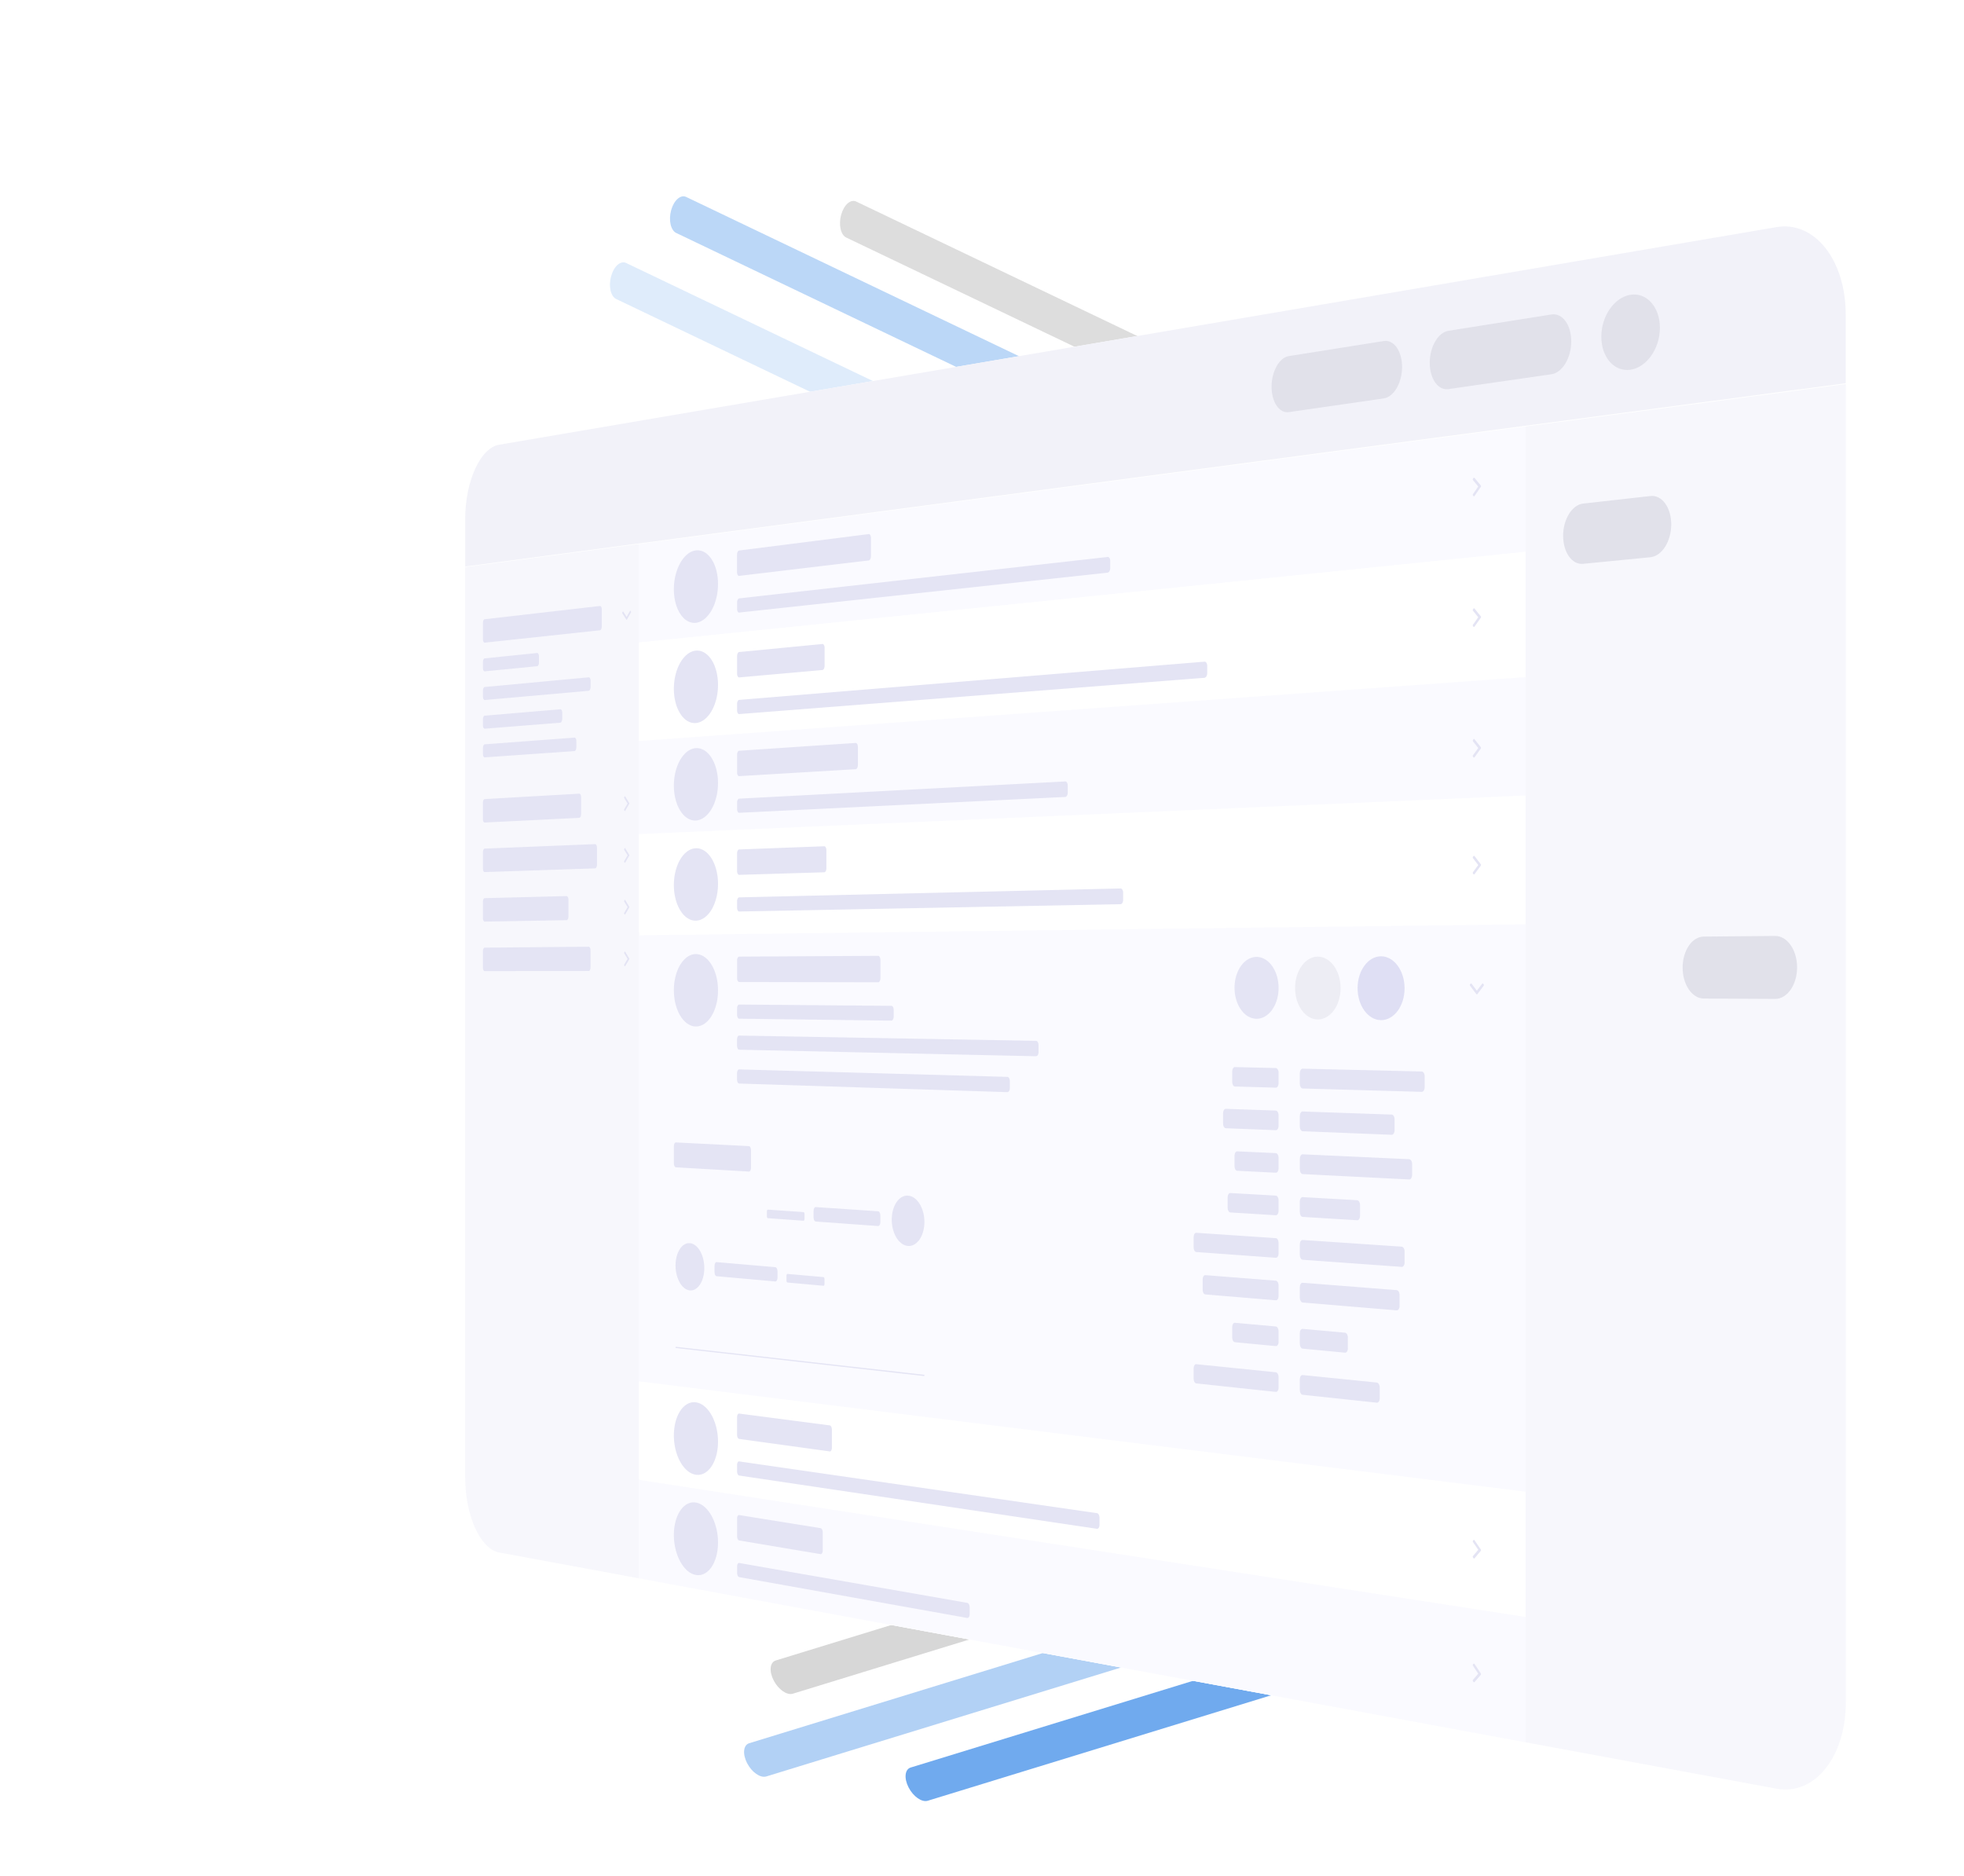 <svg xmlns="http://www.w3.org/2000/svg" viewBox="0 0 523.5 500"><defs><filter id="A"><feGaussianBlur stdDeviation="7" in="SourceAlpha"/><feOffset/><feComponentTransfer><feFuncA type="linear" slope="0.3"/></feComponentTransfer><feMerge><feMergeNode/><feMergeNode in="SourceGraphic"/></feMerge></filter></defs><g fill="#c6c6c6"><path d="M455.1 162.26L228.224 53.72c-1.48-.708-3.275.866-4.01 3.517h0c-.734 2.65-.128 5.374 1.352 6.082L452.44 171.86c1.48.708 3.276-.867 4.01-3.518h0c.734-2.65.13-5.374-1.35-6.082z" opacity=".6"/><path d="M447.193 368.77L206.776 442.6c-1.57.482-1.823 2.856-.567 5.3h0c1.256 2.447 3.546 4.04 5.115 3.558L451.74 377.63c1.57-.482 1.823-2.856.567-5.3h0c-1.256-2.45-3.546-4.043-5.115-3.56z" opacity=".7"/></g><g fill="#2b81e5"><path d="M483.16 397.3l-240.417 73.832c-1.57.48-1.822 2.856-.566 5.3h0c1.256 2.447 3.546 4.04 5.114 3.558L487.7 406.158c1.568-.48 1.822-2.856.566-5.3h0c-1.256-2.45-3.546-4.043-5.115-3.558z" opacity=".67"/><path d="M440.117 390.82L199.7 464.655c-1.57.482-1.822 2.856-.566 5.3h0c1.256 2.447 3.546 4.04 5.114 3.558l240.418-73.834c1.568-.482 1.822-2.856.566-5.3h0c-1.256-2.447-3.546-4.04-5.115-3.558z" opacity=".36"/><path d="M393.775 178.635L166.9 70.1c-1.48-.708-3.276.867-4.01 3.517h0c-.734 2.65-.13 5.374 1.352 6.083l226.875 108.535c1.48.708 3.275-.867 4.01-3.517h0c.734-2.65.128-5.374-1.352-6.083z" opacity=".15"/><path d="M409.78 161.04L182.907 52.5c-1.48-.71-3.275.866-4.01 3.517h0c-.733 2.65-.128 5.374 1.353 6.082l226.873 108.54c1.48.71 3.275-.866 4.01-3.517h0c.733-2.65.128-5.374-1.353-6.082z" opacity=".32"/></g><g filter="url(#A)"><path d="M473.518 476.775l-340.474-62.96c-5.02-.928-9.044-9.864-9.044-19.968V138.375c0-10.1 4.025-18.98 9.044-19.836l340.474-58c10.12-1.724 18.455 8.714 18.455 23.34V453.7c0 14.63-8.334 24.946-18.455 23.075z" fill="#fff"/></g><path d="M491.973 102.154L124 151v-12.625c0-10.1 4.025-18.98 9.044-19.836l340.474-58c10.12-1.724 18.455 8.714 18.455 23.34z" fill="#f2f2f9"/><path d="M170.342 420.712l-37.3-6.9c-5.02-.928-9.044-9.864-9.044-19.968V151.15l46.342-6.143z" fill="#f7f7fc"/><path d="M368.843 106.2l-25.306 3.65c-2.548.367-4.6-2.664-4.6-6.77h0c0-4.105 2.057-7.76 4.6-8.163l25.306-4.014c2.687-.426 4.875 2.667 4.875 6.9h0c0 4.242-2.188 7.998-4.875 8.385zm44.68-6.444l-27.442 3.96c-2.76.4-4.988-2.744-4.988-7.016h0c0-4.272 2.227-8.088 4.988-8.526l27.442-4.352c2.917-.463 5.293 2.745 5.293 7.166h0c0 4.42-2.376 8.348-5.293 8.77zm28.918-12.38c0 5.555-3.533 10.562-7.86 11.18-4.3.613-7.754-3.335-7.754-8.814s3.458-10.475 7.754-11.163c4.328-.7 7.86 3.243 7.86 8.798z" fill="#e1e1ea"/><path d="M159.9 168l-30.7 3.3c-.26.028-.47-.378-.47-.905v-4.34c0-.528.2-.98.47-1l30.7-3.528c.28-.032.506.386.506.934v4.5c-.006.55-.23 1.018-.506 1.048zm-16.735 9.578l-13.965 1.37c-.26.025-.47-.382-.47-.9v-1.56c0-.527.2-.977.47-1l13.968-1.43c.27-.028.487.385.487.923v1.6c-.003.54-.22 1-.5 1.017zm13.757 6.55l-27.722 2.464c-.26.023-.47-.386-.47-.914v-1.56c0-.528.2-.975.47-1l27.725-2.58c.277-.026.5.4.5.942v1.615c0 .547-.225 1.007-.503 1.035zm-7.56 8.502l-20.163 1.606c-.26.02-.47-.4-.47-.918v-1.56c0-.528.2-.974.47-1l20.166-1.7c.272-.023.494.4.494.94v1.6c-.003.547-.225 1.003-.497 1.025zm3.762 7.563l-23.925 1.685c-.26.018-.47-.395-.47-.923v-1.56c0-.527.2-.97.47-1l23.928-1.785c.276-.02.5.4.5.947v1.608c-.004.543-.228 1-.503 1.02zM154.387 218l-25.2 1.244c-.26.013-.47-.4-.47-.932v-4.34c0-.527.2-.967.47-.982l25.2-1.435c.276-.016.5.413.5.957v4.476c0 .55-.224 1-.5 1zm4.233 13.466l-29.423.984c-.26.01-.47-.412-.47-.94v-4.34c0-.527.2-.964.47-.974L158.62 225c.28-.01.5.423.5.97v4.5c.005.545-.22.997-.5 1.006zm-7.6 13.804l-21.834.382c-.26 0-.47-.42-.47-.948v-4.338c0-.528.2-.96.47-.968l21.834-.547c.274-.007.5.428.5.97v4.458c-.004.542-.226.986-.5 1zm5.892 13.54l-27.725.042c-.26 0-.47-.427-.47-.955v-4.338c0-.528.2-.958.47-.96l27.725-.252c.277 0 .5.438.5.984v4.5c.003.546-.222 1-.5 1zm10.208-93.676l1.046-1.867a.317.317 0 0 0 .038-.157.273.273 0 0 0-.038-.148l-.077-.12c-.05-.078-.132-.07-.182.02l-.878 1.568-.877-1.372a.1.1 0 0 0-.091-.053.128.128 0 0 0-.09.073l-.077.138a.324.324 0 0 0-.037.156.276.276 0 0 0 .037.147l1.044 1.635a.1.1 0 0 0 .091.052.124.124 0 0 0 .091-.072zM167.7 214l-1.045-1.693a.1.1 0 0 0-.09-.058.118.118 0 0 0-.091.068l-.077.133a.327.327 0 0 0 0 .3l.877 1.42-.878 1.517a.309.309 0 0 0-.037.153.3.3 0 0 0 .037.151l.077.124a.1.1 0 0 0 .091.058.114.114 0 0 0 .09-.067l1.046-1.806a.316.316 0 0 0 .038-.154.294.294 0 0 0-.038-.147zm0 13.815l-1.045-1.7a.1.1 0 0 0-.09-.059.115.115 0 0 0-.091.066l-.077.132a.327.327 0 0 0 0 .3l.877 1.435-.878 1.5a.307.307 0 0 0-.037.153.3.3 0 0 0 .037.151l.077.126a.106.106 0 0 0 .091.059.113.113 0 0 0 .09-.066l1.046-1.8a.311.311 0 0 0 .038-.154.3.3 0 0 0-.038-.144zm0 13.815l-1.045-1.727a.1.1 0 0 0-.09-.06.11.11 0 0 0-.091.064l-.077.13a.327.327 0 0 0 0 .3l.877 1.45-.878 1.5a.305.305 0 0 0-.037.152.3.3 0 0 0 .037.152l.077.127a.106.106 0 0 0 .091.061.113.113 0 0 0 .09-.065l1.046-1.772a.31.31 0 0 0 .038-.153.3.3 0 0 0-.038-.148zm0 13.817l-1.045-1.744a.109.109 0 0 0-.09-.062.112.112 0 0 0-.091.064l-.077.13a.327.327 0 0 0 0 .3l.877 1.463-.878 1.475a.3.3 0 0 0-.037.152.305.305 0 0 0 .037.152l.077.128a.109.109 0 0 0 .091.063.111.111 0 0 0 .09-.063l1.046-1.756a.307.307 0 0 0 .038-.153.3.3 0 0 0-.038-.148z" fill="#e4e4f4"/><path d="M381.092 459.683l-210.75-38.97v-26.257l210.75 32.6v32.63z" fill="#fff"/><path d="M406.658 464.41l66.886 12.368C483.666 478.65 492 468.334 492 453.707V102.37l-85.342 11.313z" fill="#f7f7fc"/><path d="M439.916 148.527l-17.943 1.76c-2.946.29-5.323-3.055-5.323-7.468h0c0-4.413 2.377-8.257 5.323-8.588l17.943-2.017c3.057-.344 5.548 3.046 5.548 7.573h0c0 4.527-2.49 8.44-5.548 8.74z" fill="#e1e1ea"/><path d="M439.6 171.426l-17.58 1.37c-2.6.2-4.68-2.78-4.68-6.66h0c0-3.88 2.1-7.216 4.68-7.45l17.58-1.592c2.685-.243 4.87 2.78 4.87 6.756h0c0 3.975-2.185 7.367-4.87 7.577zm33.187-27.173l-18.613 1.847c-2.74.27-4.952-2.746-4.952-6.737h0c0-3.992 2.212-7.474 4.952-7.78l18.613-2.076c2.844-.318 5.16 2.74 5.16 6.832h0c0 4.087-2.315 7.632-5.16 7.914zm0 24.585l-18.613 1.45c-2.74.213-4.952-2.85-4.952-6.84h0c0-3.992 2.212-7.428 4.952-7.676l18.613-1.686c2.844-.257 5.16 2.85 5.16 6.94h0c0 4.092-2.315 7.6-5.16 7.8zm-33.187 61.83l-17.58.456c-2.6.067-4.68-3.025-4.68-6.905h0c0-3.88 2.1-7.107 4.68-7.207l17.58-.676c2.685-.1 4.87 3.034 4.87 7h0c0 3.975-2.185 7.256-4.87 7.323zm33.187-25.444l-18.613.873c-2.74.128-4.952-3-4.952-7h0c0-4 2.212-7.36 4.952-7.522l18.613-1.107c2.844-.17 5.16 3 5.16 7.1h0c0 4.098-2.315 7.523-5.16 7.656zm0 24.585l-18.613.482c-2.74.07-4.952-3.108-4.952-7.1h0c0-4 2.212-7.312 4.952-7.418l18.613-.716c2.844-.1 5.16 3.118 5.16 7.2h0c0 4.093-2.315 7.47-5.16 7.543z" fill="none" stroke="#e1e1ea" stroke-miterlimit="10" stroke-width="../2.html"/><path d="M473.133 266.262l-19-.1c-3.117-.016-5.632-3.71-5.632-8.248h0c0-4.54 2.515-8.24 5.632-8.27l19-.172c3.238-.03 5.877 3.724 5.877 8.383h0c0 4.66-2.64 8.424-5.877 8.407z" fill="#e1e1ea"/><path d="M439.6 288.954l-17.58-.446c-2.6-.066-4.68-3.264-4.68-7.145h0c0-3.88 2.1-7 4.68-6.966l17.58.224c2.685.034 4.87 3.284 4.87 7.26h0c0 3.975-2.185 7.142-4.87 7.074zm0-23.888L422 265c-2.6-.01-4.68-3.166-4.68-7.046h0c0-3.88 2.1-7.044 4.68-7.065l17.58-.145c2.685-.022 4.87 3.182 4.87 7.157h0c0 3.975-2.185 7.187-4.87 7.176zm33.187 24.734l-18.613-.472c-2.74-.07-4.952-3.36-4.952-7.352h0c0-3.992 2.212-7.2 4.952-7.164l18.613.237c2.844.036 5.16 3.382 5.16 7.474h0c0 4.086-2.315 7.344-5.16 7.277zM439.6 206.78l-17.58.824c-2.6.12-4.68-2.926-4.68-6.807h0c0-3.88 2.1-7.15 4.68-7.3l17.58-1.046c2.685-.16 4.87 2.932 4.87 6.907h0c0 3.97-2.185 7.296-4.87 7.422z" fill="none" stroke="#e1e1ea" stroke-miterlimit="10" stroke-width="../2.html"/><path d="M406.658 147.085l-236.316 24.18v-26.258l236.316-31.324v33.402z" fill="#fafaff"/><path d="M406.658 180.488l-236.316 17.034v-26.257l236.316-24.18v33.403z" fill="#fff"/><path d="M406.658 213.89l-236.316 9.89v-26.258l236.316-17.034v33.403z" fill="#fafaff"/><path d="M406.658 245.438l-236.316 3.14V222.32l236.316-10.286v33.403z" fill="#fff"/><path d="M406.658 398.533l-236.316-29.607V249.308l236.316-2.942v152.167z" fill="#fafaff"/><path d="M406.658 431.008l-236.316-36.553v-26.258l236.316 29.41v33.402z" fill="#fff"/><path d="M406.658 464.41l-236.316-43.7v-26.257l236.316 36.553v33.403z" fill="#fafaff"/><path d="M191.384 155.665c0 5.364-2.66 10-5.922 10.342-3.236.345-5.843-3.668-5.843-8.96s2.607-9.917 5.843-10.333c3.26-.418 5.922 3.587 5.922 8.952zm0 26.895c0 5.363-2.66 9.914-5.922 10.163-3.236.247-5.843-3.845-5.843-9.137s2.607-9.84 5.843-10.157c3.26-.32 5.922 3.772 5.922 9.13zm0 26.146c0 5.363-2.66 9.836-5.922 10-3.236.152-5.843-4.017-5.843-9.3s2.607-9.763 5.843-9.985c3.26-.224 5.922 3.94 5.922 9.305zm0 26.894c0 5.364-2.66 9.756-5.922 9.8-3.236.053-5.843-4.194-5.843-9.486s2.607-9.684 5.843-9.808c3.26-.127 5.922 4.12 5.922 9.483zm0 28.387c0 5.364-2.66 9.67-5.922 9.622-3.236-.05-5.843-4.38-5.843-9.673s2.607-9.6 5.843-9.622c3.26-.02 5.922 4.3 5.922 9.673zm0 120.275c0 5.364-2.66 9.312-5.922 8.82-3.236-.487-5.843-5.17-5.843-10.463s2.607-9.247 5.843-8.83c3.26.42 5.922 5.1 5.922 10.473zm0 26.894c0 5.364-2.66 9.23-5.922 8.642-3.236-.585-5.843-5.347-5.843-10.64s2.607-9.17 5.843-8.655c3.26.518 5.922 5.3 5.922 10.652zm40.166-261.77l-34.544 4.114c-.3.036-.55-.4-.55-.968v-4.694c0-.57.247-1.065.55-1.1l34.544-4.376c.328-.04.594.406.594 1v4.88c0 .6-.266 1.104-.594 1.143zm63.7 3.26l-98.232 10.628c-.3.033-.55-.4-.55-.974v-1.7c0-.57.247-1.062.55-1.1l98.232-11.04c.375-.042.68.438.68 1.073v1.876c0 .64-.304 1.18-.68 1.227zm-76.04 25.947l-22.188 1.972c-.3.027-.55-.414-.55-.985v-4.694c0-.57.247-1.058.55-1.087l22.188-2.14c.32-.03.58.42.58 1v4.817c-.005.6-.264 1.088-.58 1.117zm101.855 2.074l-124.048 9.67c-.3.024-.55-.42-.55-1v-1.7c0-.57.247-1.054.55-1.08l124.048-10.192c.394-.032.714.47.714 1.12v1.926c0 .65-.32 1.203-.714 1.234zm-92.997 24.363l-31.05 1.847c-.3.018-.55-.43-.55-1v-4.694c0-.57.247-1.05.55-1.07l31.05-2.082c.325-.022.6.44.6 1.032v4.863c0 .6-.265 1.085-.6 1.105zm55.874 7.398l-86.925 4.222c-.3.015-.55-.436-.55-1.007v-1.7c0-.57.247-1.047.55-1.063l86.925-4.587c.366-.02.663.474.663 1.1v1.855c.005.63-.295 1.152-.663 1.17zm-64.25 20.08l-22.676.682c-.3.01-.55-.446-.55-1.017v-4.694c0-.57.247-1.044.55-1.055l22.676-.854c.32-.012.58.454.58 1.04v4.82c0 .586-.262 1.072-.58 1.08zm79 8.506l-101.675 1.95c-.3.006-.55-.452-.55-1.023v-1.7c0-.57.247-1.04.55-1.047l101.675-2.376c.377-.01.683.5.683 1.137v1.883c0 .637-.306 1.16-.683 1.166zm-64.62 20.81l-37.055-.068c-.3 0-.55-.464-.55-1.035v-4.694c0-.57.247-1.035.55-1.037l37.055-.212c.33 0 .6.48.6 1.075v4.894c-.003.595-.27 1.078-.6 1.077zm3.538 10.223l-40.593-.518c-.3 0-.55-.47-.55-1.04v-1.7c0-.57.247-1.032.55-1.03l40.593.346c.333 0 .6.5.6 1.088v1.767c0 .598-.267 1.08-.6 1.075zm-16.45 114.826l-24.143-3.33c-.3-.042-.55-.54-.55-1.1v-4.694c0-.57.247-1 .55-.962l24.143 3.146c.32.042.58.552.58 1.14v4.827c0 .587-.26 1.027-.58.983zm71.238 20.627l-95.38-14.193c-.3-.046-.55-.545-.55-1.116v-1.7c0-.57.247-1 .55-.954l95.38 13.792c.372.054.675.6.675 1.243v1.872c0 .635-.303 1.1-.675 1.045zm-73.68 6.756l-21.7-3.65c-.3-.05-.55-.555-.55-1.126v-4.694c0-.57.247-.994.55-.946l21.7 3.485c.32.05.578.567.578 1.153v4.814c0 .585-.26 1.016-.578.963zm39.11 17.012l-60.8-10.888c-.3-.054-.55-.56-.55-1.132v-1.7c0-.57.247-1 .55-.937l60.8 10.632c.347.06.63.6.63 1.215v1.806c0 .6-.282 1.055-.63.993zM276.17 281.54l-79.162-1.74c-.3-.007-.55-.475-.55-1.046v-1.7c0-.57.247-1.03.55-1.024l79.162 1.408c.36.006.653.516.653 1.138v1.84c0 .622-.293 1.12-.653 1.112zm-7.642 9.573l-71.52-2.293c-.3-.01-.55-.48-.55-1.05v-1.7c0-.57.247-1.027.55-1.02l71.52 1.993c.355.01.642.518.642 1.136v1.826c0 .617-.287 1.1-.642 1.097zM393.8 264.968l1.667-2.2a.323.323 0 0 0 .06-.192.328.328 0 0 0-.06-.193l-.123-.163a.172.172 0 0 0-.29 0l-1.4 1.85-1.4-1.86a.172.172 0 0 0-.289 0l-.122.162a.34.34 0 0 0 0 .383l1.662 2.214a.187.187 0 0 0 .145.08.181.181 0 0 0 .15-.083zm.9-34.61l-1.664-2.16a.178.178 0 0 0-.145-.075.187.187 0 0 0-.144.084l-.122.166a.336.336 0 0 0 0 .383l1.4 1.815-1.4 1.892a.327.327 0 0 0-.059.193.314.314 0 0 0 .059.19l.122.16a.176.176 0 0 0 .145.075.186.186 0 0 0 .144-.083l1.666-2.253a.323.323 0 0 0 .059-.194.315.315 0 0 0-.061-.192zm0-31.205l-1.664-2.114a.172.172 0 0 0-.145-.071.2.2 0 0 0-.144.088l-.122.17a.337.337 0 0 0 0 .384l1.4 1.774-1.4 1.932a.34.34 0 0 0-.059.195.309.309 0 0 0 .059.189l.122.156a.172.172 0 0 0 .145.071.194.194 0 0 0 .144-.087l1.666-2.3a.332.332 0 0 0 .059-.2.3.3 0 0 0-.061-.186zm0-34.877l-1.664-2.06a.167.167 0 0 0-.145-.066.2.2 0 0 0-.144.092l-.122.174a.335.335 0 0 0 0 .383l1.4 1.73-1.4 1.977a.344.344 0 0 0-.059.2.3.3 0 0 0 .059.186l.122.152a.165.165 0 0 0 .145.067.2.2 0 0 0 .144-.091l1.666-2.354a.345.345 0 0 0 .059-.2.3.3 0 0 0-.061-.189zm0-34.875l-1.664-2.007a.159.159 0 0 0-.145-.062.211.211 0 0 0-.144.1l-.122.177a.337.337 0 0 0 0 .384l1.4 1.685-1.4 2.02a.356.356 0 0 0-.059.2.293.293 0 0 0 .059.185l.122.148a.161.161 0 0 0 .145.062.207.207 0 0 0 .144-.1l1.666-2.407a.351.351 0 0 0 .059-.2.29.29 0 0 0-.061-.186zm0 283.6l-1.664-2.44a.213.213 0 0 0-.145-.1.154.154 0 0 0-.144.059l-.122.145a.337.337 0 0 0 0 .384l1.4 2.048-1.4 1.658a.287.287 0 0 0-.059.183.365.365 0 0 0 .059.2l.122.18a.218.218 0 0 0 .145.1.156.156 0 0 0 .144-.058l1.666-1.975a.285.285 0 0 0 .059-.185.357.357 0 0 0-.061-.199zm0 33.043l-1.664-2.5a.224.224 0 0 0-.145-.1.152.152 0 0 0-.144.055l-.122.142a.335.335 0 0 0 0 .383l1.4 2.1-1.4 1.617a.277.277 0 0 0-.059.181.37.37 0 0 0 .059.2l.122.184a.232.232 0 0 0 .145.1.152.152 0 0 0 .144-.055l1.666-1.924a.277.277 0 0 0 .059-.183.366.366 0 0 0-.061-.201zm-53.895-182.715c0 4.578-2.654 8.26-5.9 8.224-3.234-.036-5.84-3.734-5.84-8.26s2.607-8.208 5.84-8.224c3.255-.015 5.9 3.683 5.9 8.26z" fill="#e4e4f4"/><path d="M357.328 263.38c0 4.65-2.74 8.4-6.1 8.353-3.338-.037-6.028-3.793-6.028-8.39s2.7-8.337 6.028-8.353c3.36-.017 6.1 3.74 6.1 8.39z" fill="#ededf4"/><path d="M374.384 263.43c0 4.726-2.828 8.526-6.3 8.488-3.445-.038-6.222-3.856-6.222-8.526s2.777-8.47 6.222-8.488c3.472-.017 6.3 3.8 6.3 8.526z" fill="#dfdff4"/><path d="M378.946 291.035l-31.73-.9c-.415-.012-.75-.562-.75-1.228v-2.85c0-.667.335-1.2.75-1.2l31.73.75c.44.01.8.576.8 1.264v2.94c-.002.688-.36 1.236-.8 1.223zm-38.882-1.115l-10.9-.313c-.4-.01-.725-.552-.725-1.207v-2.8c0-.655.325-1.18.725-1.17l10.9.258c.4.01.74.555.74 1.218v2.834c0 .66-.332 1.2-.74 1.18zm30.874 12.557l-23.722-.94c-.415-.016-.75-.57-.75-1.237v-2.85c0-.667.335-1.2.75-1.18l23.722.82c.434.015.786.58.786 1.264v2.918c0 .683-.352 1.222-.786 1.205zm-30.874-1.223l-13.336-.528c-.4-.016-.722-.56-.722-1.212v-2.794c0-.654.323-1.172.722-1.16l13.336.462c.4.014.74.563.74 1.226v2.834c0 .663-.332 1.187-.74 1.17zm35.536 13.13l-28.38-1.435c-.415-.02-.75-.578-.75-1.245v-2.85c0-.667.335-1.192.75-1.173l28.38 1.3c.437.02.793.592.793 1.278v2.93c-.005.686-.36 1.224-.793 1.202zm-35.536-1.795l-10.284-.52c-.4-.02-.725-.568-.725-1.223v-2.8c0-.656.324-1.173.725-1.154l10.284.467c.4.02.74.572.74 1.235v2.834c0 .66-.332 1.182-.74 1.16zm21.68 12.666l-14.53-.892c-.415-.026-.75-.587-.75-1.254v-2.85c0-.667.335-1.188.75-1.165l14.53.82c.427.024.773.592.773 1.27v2.893c0 .677-.346 1.205-.773 1.178zm-21.68-1.332l-12.117-.745c-.4-.024-.724-.575-.724-1.23v-2.8c0-.654.324-1.167.724-1.144l12.117.683c.4.023.74.58.74 1.243v2.834c0 .666-.332 1.183-.74 1.158zm-140.436-11.647l-19.48-1.13c-.292-.017-.53-.485-.53-1.045v-4.6c0-.56.238-1 .53-.988l19.48.985c.306.015.554.492.554 1.066v4.713c0 .57-.248 1.024-.554 1zM246.4 325.7c0 3.724-1.964 6.592-4.374 6.408s-4.334-3.323-4.334-7.013 1.935-6.56 4.334-6.4S246.4 322 246.4 325.7zm-12.338 1.1l-16.633-1.2c-.318-.022-.576-.514-.576-1.1v-1.732c0-.584.258-1.04.576-1.02l16.633 1.12c.33.023.6.523.6 1.12v1.765c-.003.6-.27 1.065-.6 1.037zm-53.996 10.524c0-3.463 1.7-6.132 3.816-5.96s3.848 3.142 3.848 6.635-1.727 6.16-3.848 5.958-3.816-3.17-3.816-6.632zM191 336.42l15.678 1.345c.3.027.563.517.563 1.095v1.714c0 .578-.252 1.023-.563 1l-15.678-1.4c-.3-.027-.543-.5-.543-1.076V337.4c0-.568.243-1.007.543-.98zm18.9 3.145l9.6.84c.15.014.27.246.27.52v1.325c0 .274-.12.485-.27.472l-9.6-.865c-.146-.013-.265-.243-.265-.514v-1.3c-.002-.27.117-.48.265-.467zm-5.228-17.138l9.5.655c.147.01.267.24.267.512v1.317c0 .273-.12.485-.267.474l-9.5-.68c-.144-.01-.26-.237-.26-.506v-1.3c0-.273.117-.483.26-.473zm-24.525 36.878l66.162 7.472c.052.006.094-.064.094-.157h0c0-.092-.042-.172-.094-.178l-66.162-7.448c-.044-.005-.08.06-.08.146h0c0 .086.034.16.08.165zm193.447-21.62l-26.378-1.9c-.415-.03-.75-.595-.75-1.262v-2.85c0-.667.335-1.185.75-1.157l26.378 1.776c.436.03.8.608.8 1.293v2.922c0 .688-.354 1.217-.8 1.186zm-33.53-2.426l-21.2-1.534c-.392-.028-.7-.577-.7-1.225v-2.773c0-.648.318-1.153.7-1.126l21.2 1.426c.4.028.74.588.74 1.25v2.834c0 .663-.332 1.177-.74 1.147zm32.2 14.016l-25.048-2.086c-.415-.035-.75-.6-.75-1.27v-2.85c0-.667.335-1.18.75-1.15l25.048 1.96c.435.034.788.616.788 1.3v2.918c0 .687-.352 1.212-.788 1.176zm-32.2-2.682l-18.785-1.565c-.395-.033-.714-.586-.714-1.236v-2.78c0-.65.32-1.152.714-1.122l18.785 1.47c.4.032.74.6.74 1.26v2.834c0 .663-.332 1.173-.74 1.14zm18.436 13.96l-11.284-1.072c-.415-.04-.75-.612-.75-1.28v-2.85c0-.667.335-1.177.75-1.14l11.284 1.016c.424.038.768.616.768 1.3v2.88c0 .68-.344 1.194-.768 1.153zm-18.436-1.753l-10.9-1.036c-.4-.038-.725-.6-.725-1.255v-2.8c0-.655.325-1.157.725-1.12l10.9.98c.4.037.74.6.74 1.268v2.834c0 .664-.332 1.17-.74 1.13zm26.916 15.083l-19.763-2.1c-.415-.045-.75-.62-.75-1.288v-2.85c0-.667.335-1.173.75-1.13l19.763 2c.43.044.78.63.78 1.312v2.907c0 .68-.35 1.195-.78 1.15zm-26.916-2.875l-21.2-2.263c-.392-.042-.7-.6-.7-1.25v-2.772c0-.65.318-1.142.7-1.1l21.2 2.156c.4.042.74.613.74 1.276v2.834c0 .66-.332 1.164-.74 1.12z" fill="#e4e4f4"/></svg>